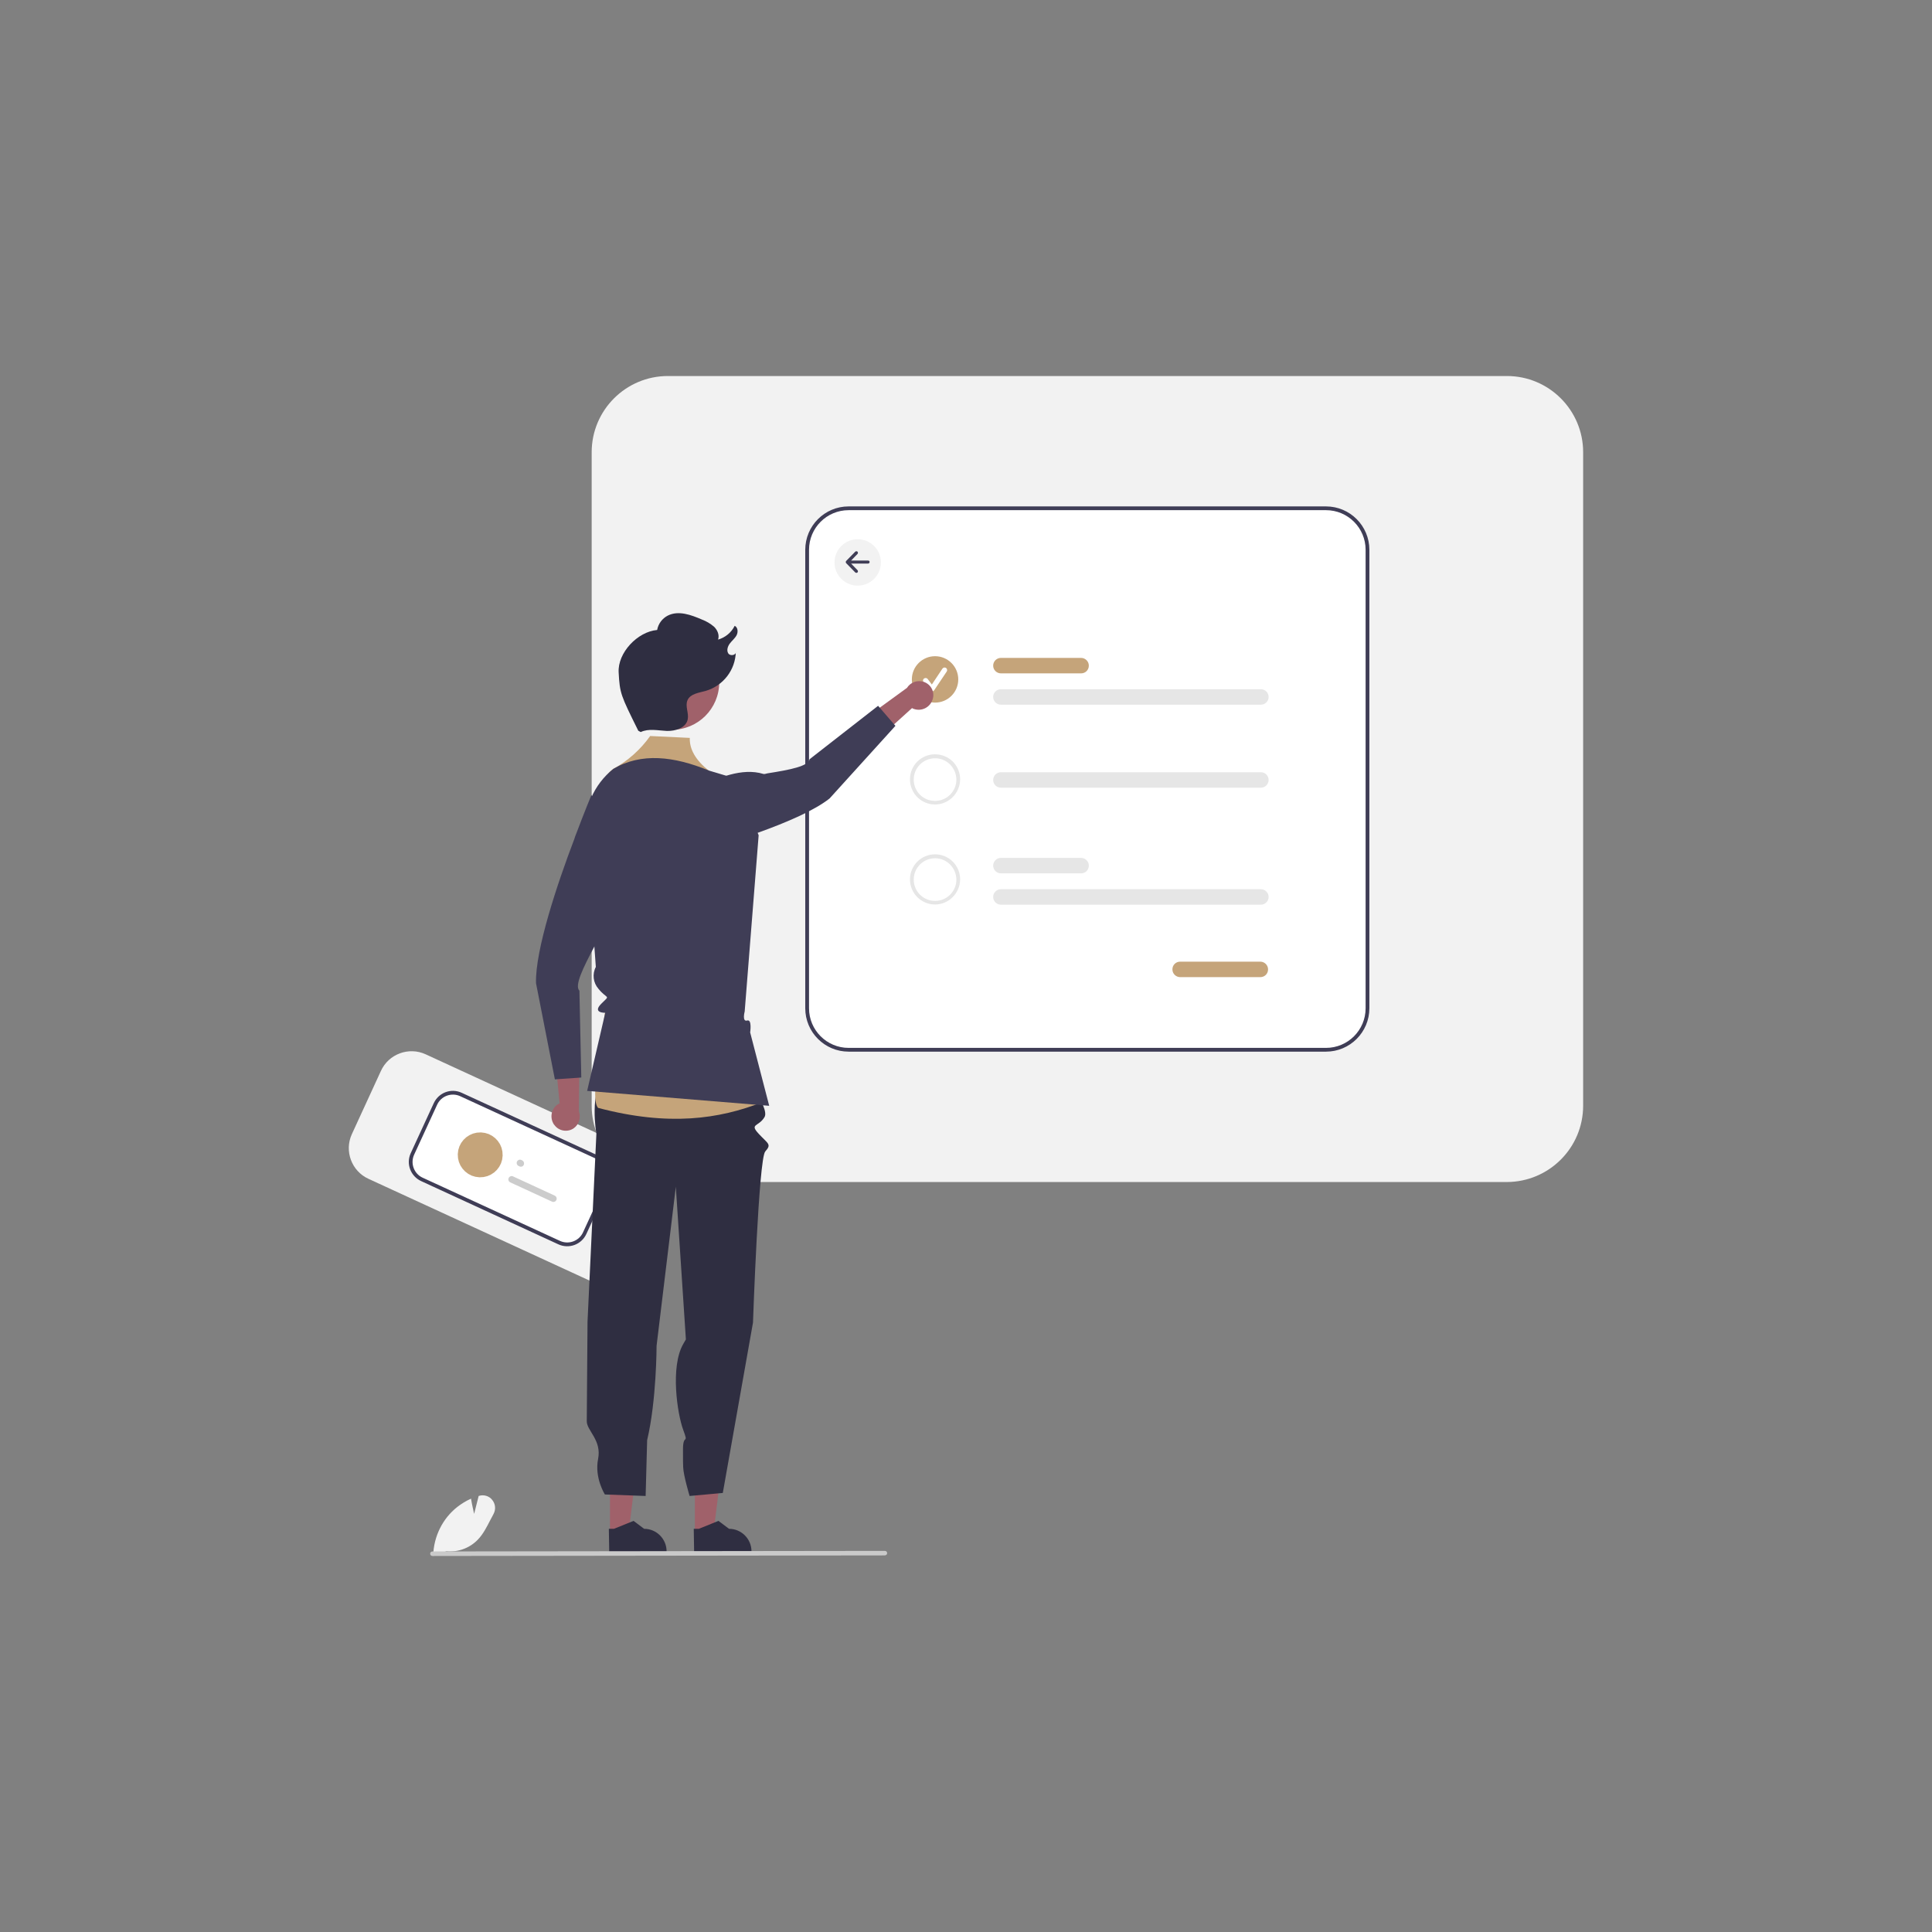 <?xml version="1.0" standalone="no"?><!DOCTYPE svg PUBLIC "-//W3C//DTD SVG 1.1//EN" "http://www.w3.org/Graphics/SVG/1.1/DTD/svg11.dtd"><svg height="1024" node-id="1" sillyvg="true" template-height="1024" template-width="1024" version="1.1" viewBox="0 0 1024 1024" width="1024" xmlns="http://www.w3.org/2000/svg" xmlns:xlink="http://www.w3.org/1999/xlink"><rect x="0" y="0" width="1024" height="1024" fill="#808080" stroke="none"/><defs node-id="41"></defs><path d="M 315.00 679.90 L 195.30 624.80 C 186.30 620.70 182.40 610.00 186.50 601.10 L 201.90 567.60 C 206.00 558.60 216.70 554.70 225.60 558.80 L 345.30 613.90 C 354.30 618.00 358.20 628.70 354.10 637.60 L 338.70 671.10 C 334.60 680.10 324.00 684.00 315.00 679.90 Z" fill="#f2f2f2" fill-rule="nonzero" node-id="43" stroke="none" target-height="129.3" target-width="175.8" target-x="182.4" target-y="554.7"></path><path d="M 296.40 658.60 L 223.60 625.10 C 218.50 622.70 216.30 616.70 218.60 611.60 L 230.80 585.10 C 233.20 580.00 239.20 577.80 244.30 580.10 L 317.10 613.60 C 322.20 616.00 324.40 622.00 322.10 627.10 L 309.90 653.60 C 307.50 658.70 301.50 661.00 296.40 658.60 Z" fill="#ffffff" fill-rule="nonzero" node-id="45" stroke="none" target-height="83.2" target-width="108.1" target-x="216.3" target-y="577.8"></path><path d="M 295.90 659.50 L 223.20 626.00 C 217.60 623.40 215.10 616.80 217.70 611.20 L 229.90 584.70 C 232.50 579.10 239.10 576.60 244.70 579.20 L 317.50 612.70 C 323.10 615.30 325.60 621.90 323.00 627.50 L 310.80 654.00 C 308.20 659.70 301.50 662.10 295.90 659.50 Z M 243.90 581.00 C 239.30 578.90 233.80 580.90 231.70 585.50 L 219.50 612.00 C 217.40 616.60 219.40 622.10 224.00 624.20 L 296.80 657.70 C 301.40 659.80 306.90 657.80 309.00 653.20 L 321.20 626.70 C 323.30 622.10 321.30 616.60 316.70 614.50 L 243.90 581.00 Z" fill="#3f3d56" fill-rule="nonzero" node-id="47" stroke="none" target-height="85.5" target-width="110.5" target-x="215.1" target-y="576.6"></path><path d="M 275.30 618.20 L 274.90 618.00 C 274.00 617.60 273.60 616.50 274.00 615.70 C 274.40 614.80 275.50 614.40 276.30 614.80 C 276.30 614.80 276.30 614.80 276.30 614.80 L 276.70 615.00 C 277.60 615.40 278.00 616.50 277.60 617.40 C 277.20 618.30 276.20 618.60 275.30 618.20 Z" fill="#cccccc" fill-rule="nonzero" node-id="49" stroke="none" target-height="4.2" target-width="4.4" target-x="273.6" target-y="614.4"></path><path d="M 292.60 636.90 L 270.50 626.70 C 269.60 626.30 269.20 625.20 269.60 624.40 C 270.00 623.50 271.10 623.10 271.90 623.50 C 271.90 623.50 271.90 623.50 271.90 623.50 L 294.00 633.70 C 294.90 634.10 295.30 635.20 294.90 636.00 C 294.50 636.90 293.50 637.30 292.60 636.90 C 292.60 636.90 292.60 636.90 292.60 636.90 Z" fill="#cccccc" fill-rule="nonzero" node-id="51" stroke="none" target-height="14.2" target-width="26.1" target-x="269.2" target-y="623.1"></path><g node-id="118"><path d="M 254.92 600.20 L 257.08 600.48 L 259.05 601.08 L 260.86 602.03 L 262.49 603.26 L 263.86 604.73 L 264.99 606.43 L 265.81 608.31 L 266.28 610.31 L 266.41 612.49 L 266.14 614.66 L 265.53 616.63 L 264.59 618.44 L 263.35 620.07 L 261.89 621.44 L 260.18 622.56 L 258.31 623.38 L 256.30 623.86 L 254.12 623.99 L 251.96 623.71 L 249.99 623.11 L 248.18 622.16 L 246.55 620.93 L 245.18 619.46 L 244.05 617.76 L 243.23 615.88 L 242.76 613.88 L 242.63 611.70 L 242.90 609.53 L 243.51 607.56 L 244.45 605.75 L 245.69 604.12 L 247.15 602.75 L 248.86 601.63 L 250.73 600.81 L 252.74 600.33 L 254.92 600.20 Z" fill="#c5a47a" fill-rule="nonzero" group-id="1" node-id="55" stroke="none" target-height="23.786" target-width="23.786" target-x="242.627" target-y="600.202"></path></g><path d="M 798.70 626.50 L 354.00 626.50 C 331.70 626.50 313.60 608.40 313.60 586.10 L 313.60 239.70 C 313.60 217.40 331.70 199.30 354.00 199.30 L 798.70 199.30 C 821.00 199.30 839.10 217.40 839.10 239.70 L 839.10 586.00 C 839.10 608.40 821.00 626.40 798.70 626.50 Z" fill="#f2f2f2" fill-rule="nonzero" node-id="58" stroke="none" target-height="427.2" target-width="525.5" target-x="313.6" target-y="199.3"></path><path d="M 702.80 557.40 L 449.80 557.40 C 437.10 557.40 426.80 547.10 426.80 534.40 L 426.80 291.40 C 426.80 278.70 437.10 268.40 449.80 268.40 L 702.80 268.40 C 715.50 268.40 725.80 278.70 725.80 291.40 L 725.80 534.40 C 725.80 547.10 715.50 557.40 702.80 557.40 Z" fill="#ffffff" fill-rule="nonzero" node-id="60" stroke="none" target-height="289" target-width="299" target-x="426.8" target-y="268.4"></path><path d="M 702.80 557.40 L 449.80 557.40 C 437.10 557.40 426.80 547.10 426.80 534.40 L 426.80 291.40 C 426.80 278.70 437.10 268.40 449.80 268.40 L 702.80 268.40 C 715.50 268.40 725.80 278.70 725.80 291.40 L 725.80 534.40 C 725.80 547.10 715.50 557.40 702.80 557.40 Z M 449.80 270.40 C 438.20 270.40 428.80 279.80 428.80 291.40 L 428.80 534.40 C 428.80 546.00 438.20 555.40 449.80 555.40 L 702.80 555.40 C 714.40 555.40 723.80 546.00 723.80 534.40 L 723.80 291.40 C 723.80 279.80 714.40 270.40 702.80 270.40 L 449.80 270.40 Z" fill="#3f3d56" fill-rule="nonzero" node-id="62" stroke="none" target-height="289" target-width="299" target-x="426.8" target-y="268.4"></path><path d="M 573.00 356.90 L 530.50 356.90 C 528.30 356.90 526.40 355.10 526.40 352.80 C 526.40 350.60 528.20 348.70 530.50 348.70 C 530.50 348.70 530.50 348.70 530.50 348.70 L 573.00 348.70 C 575.20 348.70 577.10 350.50 577.10 352.80 C 577.10 355.10 575.30 356.90 573.00 356.90 Z" fill="#c5a47a" fill-rule="nonzero" node-id="64" stroke="none" target-height="8.2" target-width="50.7" target-x="526.4" target-y="348.7"></path><path d="M 668.00 517.90 L 625.50 517.90 C 623.30 517.90 621.40 516.10 621.40 513.80 C 621.40 511.50 623.20 509.70 625.50 509.70 C 625.50 509.70 625.50 509.70 625.50 509.70 L 668.00 509.70 C 670.20 509.70 672.10 511.50 672.10 513.80 C 672.10 516.10 670.30 517.90 668.00 517.90 Z" fill="#c5a47a" fill-rule="nonzero" node-id="66" stroke="none" target-height="8.2" target-width="50.7" target-x="621.4" target-y="509.7"></path><path d="M 668.30 373.50 L 530.50 373.50 C 528.30 373.50 526.40 371.70 526.40 369.40 C 526.40 367.20 528.20 365.30 530.50 365.30 C 530.50 365.30 530.50 365.30 530.50 365.30 L 668.30 365.30 C 670.50 365.30 672.40 367.10 672.40 369.40 C 672.40 371.70 670.50 373.50 668.30 373.50 Z" fill="#e6e6e6" fill-rule="nonzero" node-id="68" stroke="none" target-height="8.2" target-width="146" target-x="526.4" target-y="365.3"></path><path d="M 507.90 360.10 C 507.90 366.89 502.39 372.40 495.60 372.40 C 488.81 372.40 483.30 366.89 483.30 360.10 C 483.30 353.31 488.81 347.80 495.60 347.80 C 502.39 347.80 507.90 353.31 507.90 360.10 Z" fill="#c5a47a" fill-rule="nonzero" node-id="70" stroke="none" target-height="24.6" target-width="24.6" target-x="483.3" target-y="347.8"></path><path d="M 466.90 298.10 C 466.90 304.89 461.39 310.40 454.60 310.40 C 447.81 310.40 442.30 304.89 442.30 298.10 C 442.30 291.31 447.81 285.80 454.60 285.80 C 461.39 285.80 466.90 291.31 466.90 298.10 Z" fill="#f2f2f2" fill-rule="nonzero" node-id="72" stroke="none" target-height="24.6" target-width="24.6" target-x="442.3" target-y="285.8"></path><path d="M 493.90 366.50 C 493.50 366.50 493.10 366.30 492.80 366.00 L 489.50 361.50 C 489.00 360.90 489.20 360.00 489.80 359.60 C 490.40 359.20 491.30 359.30 491.70 359.90 L 491.70 359.90 L 493.90 362.80 L 499.50 354.40 C 499.90 353.80 500.80 353.60 501.40 354.00 C 502.00 354.40 502.20 355.30 501.80 355.90 L 501.80 355.90 L 495.10 365.90 C 494.80 366.20 494.40 366.50 493.90 366.50 L 493.90 366.50 Z" fill="#ffffff" fill-rule="nonzero" node-id="74" stroke="none" target-height="12.9" target-width="13.2" target-x="489" target-y="353.6"></path><path d="M 668.30 417.50 L 530.50 417.50 C 528.30 417.50 526.40 415.70 526.40 413.40 C 526.40 411.20 528.20 409.30 530.50 409.30 C 530.50 409.30 530.50 409.30 530.50 409.30 L 668.30 409.30 C 670.50 409.30 672.40 411.10 672.40 413.40 C 672.40 415.70 670.50 417.50 668.30 417.50 Z" fill="#e6e6e6" fill-rule="nonzero" node-id="76" stroke="none" target-height="8.2" target-width="146" target-x="526.4" target-y="409.3"></path><path d="M 495.60 426.40 C 488.30 426.40 482.30 420.50 482.30 413.10 C 482.30 405.70 488.20 399.80 495.60 399.80 C 503.00 399.80 508.90 405.70 508.90 413.10 L 508.90 413.10 C 508.80 420.40 502.90 426.40 495.60 426.40 Z M 495.60 401.90 C 489.40 401.90 484.30 406.90 484.30 413.20 C 484.30 419.50 489.30 424.50 495.60 424.50 C 501.80 424.50 506.90 419.50 506.90 413.20 L 506.90 413.20 C 506.80 406.90 501.80 401.90 495.60 401.90 Z" fill="#e6e6e6" fill-rule="nonzero" node-id="78" stroke="none" target-height="26.6" target-width="26.6" target-x="482.3" target-y="399.8"></path><path d="M 573.00 462.90 L 530.50 462.90 C 528.30 462.90 526.40 461.10 526.40 458.80 C 526.40 456.60 528.20 454.70 530.50 454.70 C 530.50 454.70 530.50 454.70 530.50 454.70 L 573.00 454.70 C 575.20 454.70 577.10 456.50 577.10 458.80 C 577.10 461.10 575.30 462.90 573.00 462.90 Z" fill="#e6e6e6" fill-rule="nonzero" node-id="80" stroke="none" target-height="8.2" target-width="50.7" target-x="526.4" target-y="454.7"></path><path d="M 668.30 479.50 L 530.50 479.50 C 528.30 479.50 526.40 477.70 526.40 475.40 C 526.40 473.20 528.20 471.30 530.50 471.30 C 530.50 471.30 530.50 471.30 530.50 471.30 L 668.30 471.30 C 670.50 471.30 672.40 473.10 672.40 475.40 C 672.40 477.70 670.50 479.50 668.30 479.50 Z" fill="#e6e6e6" fill-rule="nonzero" node-id="82" stroke="none" target-height="8.2" target-width="146" target-x="526.4" target-y="471.3"></path><path d="M 495.60 479.40 C 488.30 479.40 482.30 473.50 482.30 466.10 C 482.30 458.80 488.20 452.80 495.60 452.80 C 502.90 452.80 508.90 458.70 508.90 466.10 C 508.90 466.10 508.90 466.10 508.90 466.10 C 508.80 473.40 502.90 479.40 495.60 479.40 Z M 495.60 454.90 C 489.40 454.90 484.30 459.90 484.30 466.20 C 484.30 472.40 489.30 477.50 495.60 477.50 C 501.80 477.50 506.90 472.50 506.90 466.20 C 506.90 466.20 506.90 466.20 506.90 466.20 C 506.80 459.90 501.80 454.90 495.60 454.90 Z" fill="#e6e6e6" fill-rule="nonzero" node-id="84" stroke="none" target-height="26.6" target-width="26.6" target-x="482.3" target-y="452.8"></path><path d="M 460.10 297.10 L 451.10 297.10 L 454.50 293.60 C 454.80 293.30 454.80 292.70 454.50 292.40 C 454.20 292.10 453.60 292.10 453.30 292.40 C 453.30 292.40 453.30 292.40 453.30 292.40 L 448.50 297.30 C 448.20 297.60 448.20 298.20 448.50 298.50 L 453.30 303.40 C 453.60 303.70 454.20 303.70 454.50 303.40 C 454.80 303.10 454.80 302.50 454.50 302.20 L 451.10 298.70 L 460.10 298.70 C 460.60 298.70 460.90 298.30 460.90 297.90 C 461.00 297.50 460.60 297.10 460.10 297.10 L 460.10 297.10 Z" fill="#3f3d56" fill-rule="nonzero" node-id="86" stroke="none" target-height="11.6" target-width="12.8" target-x="448.2" target-y="292.1"></path><path d="M 368.30 812.20 L 378.20 812.20 L 382.90 774.10 L 368.30 774.10 Z" fill="#a0616a" fill-rule="nonzero" node-id="88" stroke="none" target-height="38.1" target-width="14.6" target-x="368.3" target-y="774.1"></path><path d="M 367.90 822.60 L 398.30 822.60 L 398.30 822.20 C 398.30 815.70 393.00 810.30 386.40 810.30 L 386.40 810.30 L 380.80 806.10 L 370.40 810.30 L 367.70 810.30 L 367.90 822.60 Z" fill="#2f2e41" fill-rule="nonzero" node-id="90" stroke="none" target-height="16.5" target-width="30.6" target-x="367.7" target-y="806.1"></path><path d="M 323.30 812.20 L 333.20 812.20 L 337.90 774.10 L 323.30 774.10 Z" fill="#a0616a" fill-rule="nonzero" node-id="92" stroke="none" target-height="38.1" target-width="14.6" target-x="323.3" target-y="774.1"></path><path d="M 322.90 822.60 L 353.30 822.60 L 353.30 822.20 C 353.30 815.70 348.00 810.30 341.40 810.30 L 341.40 810.30 L 335.80 806.10 L 325.40 810.30 L 322.70 810.30 L 322.90 822.60 Z" fill="#2f2e41" fill-rule="nonzero" node-id="94" stroke="none" target-height="16.5" target-width="30.6" target-x="322.7" target-y="806.1"></path><path d="M 392.30 567.10 C 392.30 567.10 408.30 586.90 405.20 592.10 C 402.10 597.30 397.10 595.50 402.10 600.90 C 407.10 606.30 409.10 606.40 405.60 610.30 C 402.10 614.20 399.10 701.00 399.10 701.00 L 383.10 791.30 L 365.50 792.90 C 365.50 792.90 362.20 781.90 362.10 777.60 C 362.00 773.30 362.00 777.00 362.00 768.20 C 362.00 759.40 365.20 766.20 362.10 757.80 C 359.00 749.40 355.20 724.50 362.10 712.40 C 369.00 700.30 363.60 710.90 363.60 710.90 L 358.20 629.00 L 348.00 713.30 C 348.00 713.30 348.00 742.30 343.00 763.30 L 342.20 792.90 L 320.60 792.10 C 320.60 792.10 315.00 783.30 317.00 773.30 C 319.00 763.30 311.00 758.30 311.00 753.30 C 311.00 748.30 311.40 700.50 311.40 700.50 L 316.10 600.90 C 316.10 600.90 312.00 578.30 321.00 569.30 C 330.00 560.30 392.30 567.10 392.30 567.10 Z" fill="#2f2e41" fill-rule="nonzero" node-id="96" stroke="none" target-height="232.6" target-width="98.1" target-x="311" target-y="560.3"></path><path d="M 344.60 390.10 L 365.60 391.10 C 365.40 397.20 368.80 403.00 375.60 408.40 L 387.00 420.20 L 390.00 446.20 L 387.00 544.20 L 404.00 584.20 C 381.20 593.10 354.50 597.10 317.00 587.20 C 312.80 582.70 318.20 556.40 320.60 536.80 C 320.60 536.80 325.90 528.60 321.10 522.70 C 316.30 516.80 323.00 480.10 323.00 480.10 L 325.00 439.10 C 323.90 425.80 314.40 415.80 324.90 407.60 L 324.90 407.60 C 332.80 403.30 339.50 397.30 344.60 390.10 Z" fill="#c5a47a" fill-rule="nonzero" node-id="98" stroke="none" target-height="207" target-width="91.2" target-x="312.8" target-y="390.1"></path><path d="M 375.70 408.40 L 390.00 412.70 L 402.10 442.70 L 394.70 536.10 C 394.70 536.10 393.20 541.70 396.00 540.90 C 398.70 540.10 397.60 547.20 397.60 547.20 L 407.70 586.10 L 311.20 578.20 L 320.80 536.80 C 320.80 536.80 313.70 537.00 318.70 532.00 C 323.70 527.00 322.00 530.00 317.20 524.10 C 314.40 520.90 313.80 516.30 315.80 512.50 L 313.70 483.20 L 310.20 442.00 C 309.10 428.70 314.70 415.80 325.10 407.50 L 325.10 407.50 C 339.90 398.80 357.20 400.80 375.70 408.40 Z" fill="#3f3d56" fill-rule="nonzero" node-id="100" stroke="none" target-height="187.3" target-width="98.6" target-x="309.1" target-y="398.8"></path><path d="M 293.60 596.00 C 291.30 592.50 292.10 587.80 295.50 585.40 C 295.80 585.20 296.20 585.00 296.60 584.80 L 294.00 557.90 L 307.20 551.80 L 306.80 589.00 C 308.00 592.30 306.90 596.00 304.10 598.00 C 300.80 600.30 296.10 599.50 293.80 596.20 C 293.80 596.20 293.80 596.20 293.80 596.20 C 293.60 596.10 293.60 596.00 293.60 596.00 Z" fill="#a0616a" fill-rule="nonzero" node-id="102" stroke="none" target-height="48.5" target-width="16.7" target-x="291.3" target-y="551.8"></path><path d="M 284.10 521.10 L 294.10 572.10 L 295.30 572.00 L 306.90 571.20 L 308.10 571.10 L 307.10 525.10 C 304.40 522.40 309.00 513.10 314.90 501.90 C 317.10 497.80 319.50 493.40 321.80 488.90 C 322.20 488.10 322.60 487.30 323.00 486.50 C 325.90 481.00 328.40 475.40 330.50 469.50 L 313.90 422.50 L 313.50 421.30 C 313.50 421.30 310.00 429.70 305.40 441.90 C 305.00 442.80 304.70 443.70 304.40 444.70 C 295.40 468.30 283.60 503.60 284.10 521.10 Z" fill="#3f3d56" fill-rule="nonzero" node-id="104" stroke="none" target-height="150.8" target-width="46.9" target-x="283.6" target-y="421.3"></path><path d="M 494.20 371.00 C 492.80 375.00 488.50 377.10 484.50 375.80 C 484.10 375.70 483.70 375.50 483.40 375.30 L 463.40 393.40 L 450.60 386.50 L 480.70 364.60 C 482.60 361.60 486.20 360.30 489.60 361.40 C 493.50 362.70 495.60 366.90 494.30 370.70 L 494.30 370.70 C 494.20 370.90 494.20 370.90 494.20 371.00 Z" fill="#a0616a" fill-rule="nonzero" node-id="106" stroke="none" target-height="33.1" target-width="45" target-x="450.6" target-y="360.3"></path><path d="M 342.20 459.30 C 342.20 459.30 371.90 452.00 399.40 442.20 C 400.10 441.90 400.80 441.70 401.60 441.40 C 417.30 435.80 431.90 429.40 439.70 423.20 L 474.60 384.70 L 473.80 383.80 L 466.20 375.00 L 465.40 374.10 L 429.10 402.40 C 428.50 406.10 418.80 408.00 406.70 409.90 C 406.00 410.00 405.30 410.40 404.60 410.20 C 393.20 406.70 380.30 412.50 370.70 416.80 L 342.20 459.30 Z" fill="#3f3d56" fill-rule="nonzero" node-id="108" stroke="none" target-height="85.2" target-width="132.4" target-x="342.2" target-y="374.1"></path><path d="M 381.20 361.70 C 381.20 375.56 369.96 386.80 356.10 386.80 C 342.24 386.80 331.00 375.56 331.00 361.70 C 331.00 347.84 342.24 336.60 356.10 336.60 C 369.96 336.60 381.20 347.84 381.20 361.70 Z" fill="#a0616a" fill-rule="nonzero" node-id="110" stroke="none" target-height="50.2" target-width="50.2" target-x="331" target-y="336.6"></path><path d="M 339.60 388.00 C 343.80 386.00 348.70 387.20 353.30 387.40 C 357.90 387.60 363.60 385.80 364.50 381.30 C 365.20 377.90 363.00 374.30 364.40 371.10 C 365.90 367.70 370.40 367.20 374.00 366.20 C 383.30 363.50 389.80 355.10 390.00 345.40 C 390.30 347.30 387.00 347.90 386.00 346.30 C 385.00 344.70 385.70 342.60 386.80 341.10 C 387.90 339.60 389.50 338.40 390.40 336.70 C 391.30 335.00 391.10 332.50 389.40 331.70 C 387.60 335.30 384.40 337.90 380.60 339.00 C 381.40 336.60 380.30 334.00 378.50 332.20 C 376.60 330.60 374.50 329.30 372.10 328.40 C 366.30 325.90 359.60 323.40 353.90 326.30 C 351.00 327.80 348.90 330.60 348.30 333.90 C 337.90 334.80 327.30 346.00 327.90 356.40 C 328.50 367.60 329.00 368.50 338.30 387.30" fill="#2f2e41" fill-rule="nonzero" node-id="112" stroke="none" target-height="64.6" target-width="64" target-x="327.3" target-y="323.4"></path><path d="M 229.60 824.70 L 229.60 824.40 C 229.90 814.40 234.50 804.90 242.40 798.70 C 244.60 797.00 247.00 795.50 249.50 794.40 L 249.70 794.30 L 249.70 794.60 C 250.20 797.70 251.00 800.90 251.30 802.40 L 253.70 792.90 L 254.00 792.80 C 256.50 792.10 259.30 792.90 260.90 795.00 C 262.60 797.10 262.90 800.00 261.60 802.40 C 261.00 803.50 260.50 804.60 259.90 805.60 C 258.00 809.30 256.10 813.10 253.30 816.00 C 249.00 820.50 242.80 822.80 236.60 822.20 L 229.60 824.70 Z" fill="#f2f2f2" fill-rule="nonzero" node-id="114" stroke="none" target-height="32.6" target-width="33.3" target-x="229.6" target-y="792.1"></path><path d="M 469.00 824.40 L 229.20 824.70 C 228.50 824.70 228.00 824.20 228.00 823.50 C 228.00 822.80 228.50 822.30 229.20 822.30 L 469.00 822.00 C 469.70 822.00 470.20 822.50 470.20 823.20 C 470.20 823.90 469.70 824.30 469.00 824.40 C 469.00 824.40 469.00 824.40 469.00 824.40 Z" fill="#cacaca" fill-rule="nonzero" node-id="116" stroke="none" target-height="2.7" target-width="242.2" target-x="228" target-y="822"></path></svg>